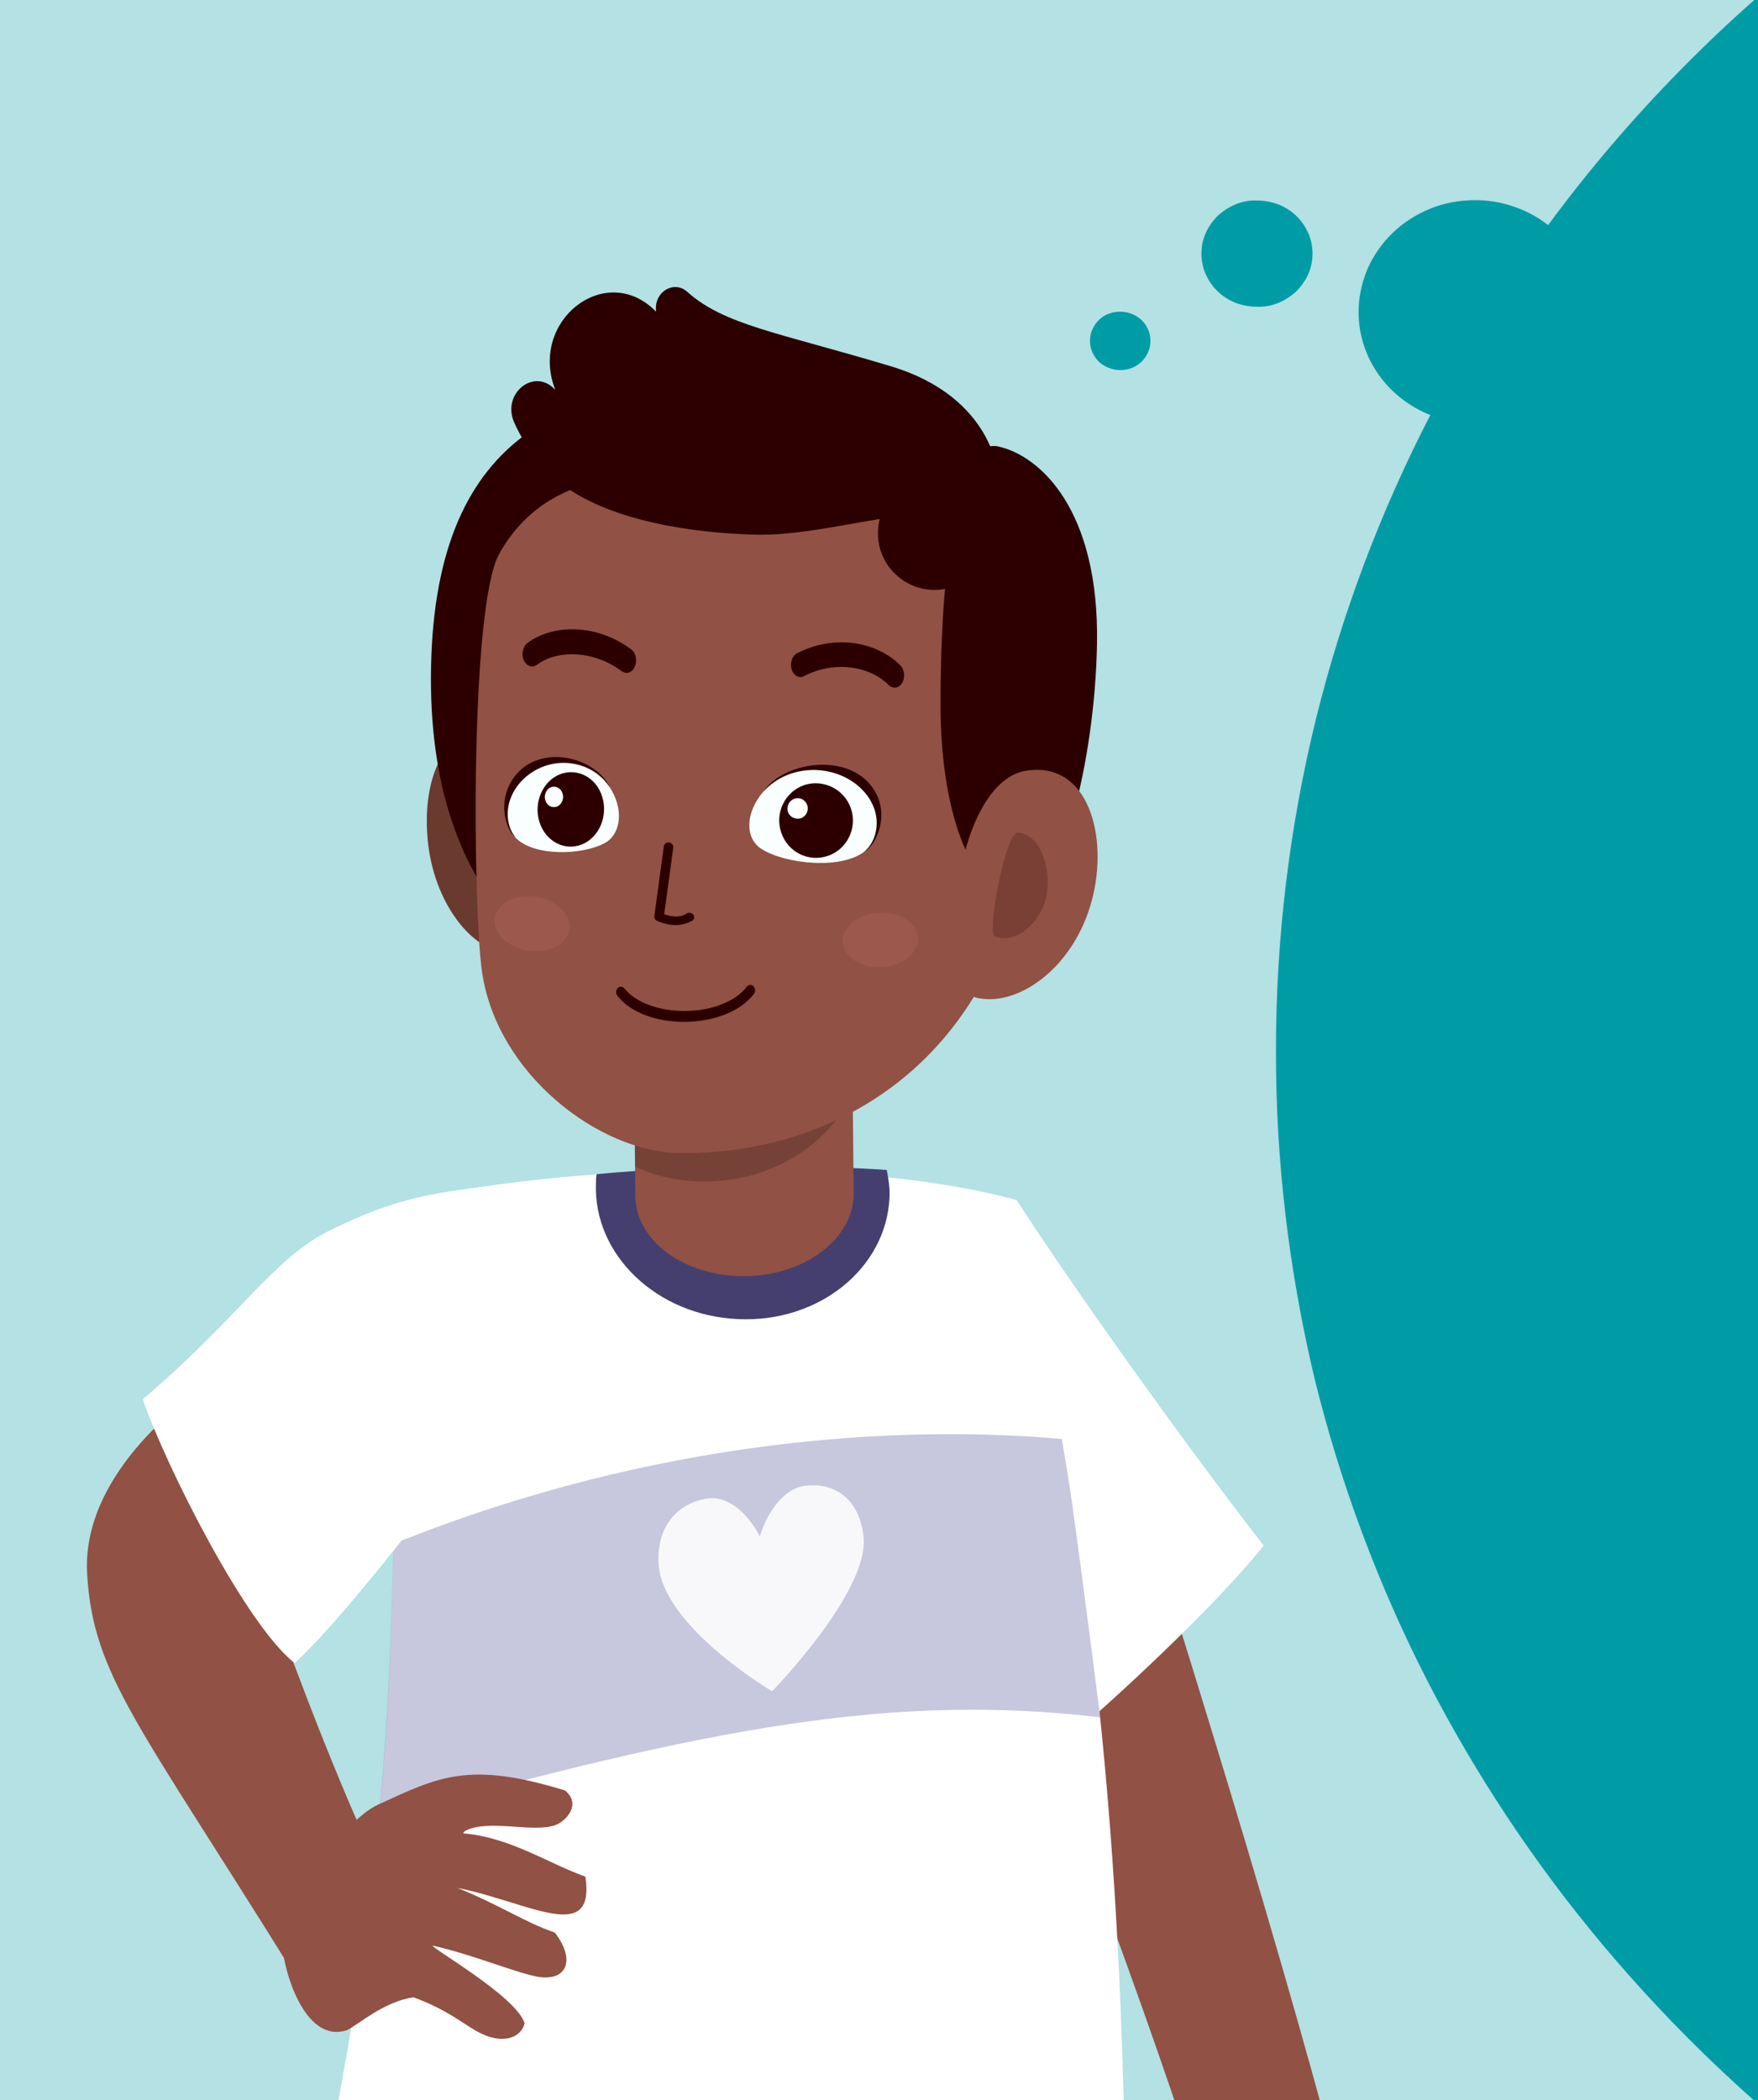 <?xml version="1.0" encoding="utf-8"?>
<!-- Generator: Adobe Illustrator 27.2.0, SVG Export Plug-In . SVG Version: 6.00 Build 0)  -->
<svg version="1.1" id="Lager_1" xmlns="http://www.w3.org/2000/svg" xmlns:xlink="http://www.w3.org/1999/xlink" x="0px" y="0px"
	 viewBox="0 0 500 597" style="enable-background:new 0 0 500 597;" xml:space="preserve">
<style type="text/css">
	.st0{fill:#FFFFFF;}
	.st1{clip-path:url(#SVGID_00000167377205529345020060000006762107311981786515_);}
	.st2{opacity:0.3;fill:#009CA6;}
	.st3{fill:#009CA6;}
	.st4{clip-path:url(#SVGID_00000098922195675047618130000007444010097271432104_);}
	.st5{fill:#915144;}
	.st6{opacity:0.22;fill:#000068;}
	.st7{opacity:0.88;fill:#FFFFFF;}
	.st8{fill:#453F6F;}
	.st9{opacity:0.19;clip-path:url(#SVGID_00000041982636896218302120000005702768977837695932_);}
	.st10{fill:#6A3A2F;}
	.st11{fill:#2C0000;}
	.st12{opacity:0.11;fill:#FF9797;}
	.st13{fill:#F9FEFF;}
	.st14{fill:#FEFFFE;}
	.st15{opacity:0.22;fill:#2C0000;}
</style>
<path class="st0" d="M500,0H0v597h500V0z"/>
<g>
	<g>
		<defs>
			<rect id="SVGID_1_" width="500" height="597"/>
		</defs>
		<clipPath id="SVGID_00000013891675134553256780000016676986670387974331_">
			<use xlink:href="#SVGID_1_"  style="overflow:visible;"/>
		</clipPath>
		<g style="clip-path:url(#SVGID_00000013891675134553256780000016676986670387974331_);">
			<path class="st2" d="M500,0H0v597h500V0z"/>
			<path class="st3" d="M310,96.9c0-2.2,0.9-4.3,2.5-5.9c1.6-1.6,3.8-2.4,6.1-2.4c2.3,0,4.5,0.9,6.1,2.4c1.6,1.6,2.5,3.7,2.5,5.9
				c0,2.2-0.9,4.3-2.5,5.9c-1.6,1.6-3.8,2.4-6.1,2.4c-2.3,0-4.5-0.9-6.1-2.4C310.9,101.2,310,99.1,310,96.9z M341.7,72.1
				c0-2,0.4-4,1.2-5.8c0.8-1.8,2-3.5,3.4-4.9c1.5-1.4,3.2-2.5,5.1-3.3c1.9-0.8,4-1.2,6.1-1.1c2.1,0,4.1,0.4,6.1,1.1
				c1.9,0.8,3.7,1.9,5.1,3.3c1.5,1.4,2.6,3.1,3.4,4.9c0.8,1.8,1.2,3.8,1.2,5.8c0,2-0.4,4-1.2,5.8c-0.8,1.8-2,3.5-3.4,4.9
				c-1.5,1.4-3.2,2.5-5.1,3.3c-1.9,0.8-4,1.2-6.1,1.1c-2.1,0-4.1-0.4-6.1-1.1c-1.9-0.8-3.7-1.9-5.1-3.3c-1.5-1.4-2.6-3.1-3.4-4.9
				C342.1,76.1,341.7,74.1,341.7,72.1z M362.9,298.5c0-31.7,3.8-63.3,11.4-94.2c7.4-29.9,18.3-58.8,32.5-86.3
				c-6-2.4-11.1-6.4-14.7-11.5c-3.7-5.2-5.7-11.4-5.7-17.8c0-4.2,0.9-8.4,2.6-12.4c1.7-3.8,4.1-7.2,7.1-10.1c3-2.9,6.6-5.2,10.5-6.8
				c4.1-1.7,8.5-2.5,12.9-2.5c3.8,0,7.6,0.6,11.2,1.9c3.5,1.2,6.7,2.9,9.6,5.2c23-31.2,50.5-59.1,81.6-82.9v635
				c-24.3-18.6-46.3-39.7-65.8-62.9c-19.6-23.3-36.4-48.7-50.2-75.5c-14-27.3-24.7-56.1-32-85.7
				C366.6,361.3,362.8,329.9,362.9,298.5L362.9,298.5z"/>
		</g>
	</g>
</g>
<g>
	<defs>
		<path id="SVGID_00000044881135319212993490000005903785427257870981_" d="M500,0H0v597h500V0z"/>
	</defs>
	<clipPath id="SVGID_00000065040094665161535260000014994937874282426272_">
		<use xlink:href="#SVGID_00000044881135319212993490000005903785427257870981_"  style="overflow:visible;"/>
	</clipPath>
	<g style="clip-path:url(#SVGID_00000065040094665161535260000014994937874282426272_);">
		<path class="st5" d="M377.8,606c1.7,6.3-34,20.7-36,14.5c-30-92.7-77.3-207-87.3-229.7l52.4-20.4
			C323.3,424.2,355.3,522.7,377.8,606z"/>
		<path class="st0" d="M359.4,439.4c-13.3,16.7-42.3,43.9-59.9,58.5c-29.9-33.5-52.7-62.6-53.4-66.2c-7.1-36.7,40.7-86.5,43-90.6
			C301.6,360.5,331.7,403.6,359.4,439.4z"/>
		<path class="st0" d="M90.9,624.1c57.2,36.5,162.2,55.7,229.4,13.1c-1.1-116-9.1-191.4-31.4-296.1c-47.7-13-132-10.1-175.1,0.9
			C110.4,456.9,115.9,504.1,90.9,624.1z"/>
		<path class="st6" d="M111.9,438.9c-0.6,26.6-1.6,51.5-4.2,78.4c95.1-26.7,146.8-35.9,205.2-29.1c0-0.3-5.4-42.6-8.3-63.1
			c-0.8-5.3-1.7-10.7-2.6-16C256.7,405,187.1,408.6,111.9,438.9z"/>
		<path class="st7" d="M187.3,444.5c-0.6-10.7,5.6-17.4,14.1-18.5c6-0.8,11.7,4.8,14.7,10.8c2-6.7,6.7-13.6,12.8-14.4
			c8.5-1.1,15.6,3.8,16.7,14.5c1.7,15.5-26,43.9-26,43.9S188.3,462.4,187.3,444.5z"/>
		<path class="st5" d="M82.7,559.7c1.7,2.8,27.7-22.9,26.3-25.9C87.1,489,61.1,409.5,56.5,395.5c0,0-33.7,22.1-31.7,52.3
			C26.6,476.2,39.3,489.9,82.7,559.7z"/>
		<path class="st0" d="M40.6,397.8c6.7,19.3,29.4,64.2,43.2,75c13.8-12.4,44.9-53.1,45.8-55.4c16.5-41.4,26.6-80,26.8-82.2
			c-30.2,3.5-40.6,3.7-63,14.8C77.6,357.9,67.9,374.6,40.6,397.8z"/>
		<path class="st8" d="M253,340.2c0.1-2.6-0.3-5.1-0.8-7.6c-23-1.6-57.9-1.2-82.5,1.2c-0.2,1.1-0.2,1.5-0.2,2.6
			c-0.8,20.3,17.3,37.6,40.4,38.6C232.9,376.1,252.2,360.5,253,340.2z"/>
		<path class="st5" d="M242.2,279.6l0.6,59.6c0.1,12.8-13.7,23.4-30.8,23.6c-17.1,0.2-31.2-9.9-31.3-22.8l-0.6-59.6L242.2,279.6z"/>
		<g>
			<defs>
				<path id="SVGID_00000174582630340056637700000005394826239159176857_" d="M242.2,279.6l0.6,59.6c0.1,12.8-13.7,23.4-30.8,23.6
					c-17.1,0.2-31.2-9.9-31.3-22.8l-0.6-59.6L242.2,279.6z"/>
			</defs>
			<clipPath id="SVGID_00000158741320292942607050000009518165574587248258_">
				<use xlink:href="#SVGID_00000174582630340056637700000005394826239159176857_"  style="overflow:visible;"/>
			</clipPath>
			<path style="opacity:0.19;clip-path:url(#SVGID_00000158741320292942607050000009518165574587248258_);" d="M245.7,294.6
				c-0.1-2.8-0.7-5.4-1.5-7.9c-24.2,0.8-60.4,4.2-86,9.5c-0.1,1.2-0.4,2.4-0.4,3.6c0.9,21.3,21.4,37.5,45.6,36
				C227.7,334.4,246.7,315.9,245.7,294.6z"/>
		</g>
		<g>
			<path class="st10" d="M121.6,238.3c1.6,18.6,13,32.3,22.5,32.3c9.5,0,12.8-14.4,12.8-32c0-17.6-7.7-32-17.2-32
				C126.6,206.6,120.1,220.8,121.6,238.3z"/>
			<path class="st11" d="M122.6,189.4c-1.4,67.5,36.1,98.9,89.5,100.5c53.4,1.5,93.2-27.7,94.7-95.2c1.4-67.5-37.4-84.3-90.9-85.8
				C162.5,107.4,124,122,122.6,189.4z"/>
			<path class="st5" d="M137.1,276.3c4.2,29,33.2,51.2,56.2,51.5c48.4,0.6,99.3-31,100.9-110.1c1.7-79.1-33.1-82.2-80.5-83.5
				c-31.7-0.9-58.1-0.9-71.7,23.2C133.6,172.4,134.5,258.6,137.1,276.3z"/>
			<path class="st11" d="M178.2,191.3c0.9,0,1.8-0.6,2.3-1.7c0.8-1.7,0.4-4-1-5c-4.9-3.7-10.9-5.7-16.8-5.7c-4.9,0-9.3,1.4-12.7,3.9
				c-1.3,1-1.8,3.3-1,5c0.4,0.8,1.1,1.4,1.8,1.6c0.2,0,0.3,0.1,0.5,0.1c0.5,0,0.9-0.2,1.4-0.5c2.7-2,6.1-3,10-3
				c4.9,0,10,1.7,14.1,4.8C177.3,191.1,177.8,191.3,178.2,191.3z"/>
			<path class="st11" d="M254.5,195.5c0.8,0,1.5-0.5,2-1.2c1-1.5,0.8-3.9-0.4-5.1c-4.1-4.2-10.3-6.6-16.8-6.6
				c-4.4,0-8.7,1.1-12.6,3.1c-1.5,0.8-2.1,2.9-1.5,4.7c0.4,1.3,1.4,2.1,2.5,2.1c0.3,0,0.7-0.1,1-0.3c3.2-1.7,6.9-2.6,10.6-2.6
				c5.3,0,10.2,1.9,13.4,5.1c0.5,0.5,1.1,0.8,1.7,0.8L254.5,195.5z"/>
			<path class="st12" d="M261.1,266.7c0.1,4.3-4.5,8-10.5,8.2c-5.9,0.3-10.8-2.9-11-7.2c-0.1-4.3,4.5-8,10.5-8.2
				C256,259.2,260.9,262.4,261.1,266.7z"/>
			<path class="st12" d="M162,263.9c-0.3,4.2-5.4,7.1-11.3,6.4c-5.9-0.7-10.4-4.8-10-9c0.3-4.2,5.4-7.1,11.3-6.4
				C157.9,255.7,162.4,259.7,162,263.9z"/>
			<path class="st11" d="M157.7,110.6c0.1,0.1,0.1,0.1,0.2,0.2c0-0.1-0.1-0.2-0.1-0.3c-7.2-19.3,14.2-36.1,28.4-22.3l0.4,0.4
				c0,0,0-0.1,0-0.1c-0.7-5.5,5.1-9,8.9-5.5c10.6,9.4,25.4,11.4,57.8,21.1c28.4,8.5,33.7,30.7,29.9,43c-19.2-5.7-47.5,5.5-68.5,4.9
				c-26.3-0.8-46.2-6.7-56.5-15.7c-4.8-4.2-9.2-9.9-12-16.3C142.7,111.9,151.8,104.5,157.7,110.6z"/>
			<circle class="st11" cx="265.8" cy="151.6" r="16.1"/>
			<g>
				<path class="st13" d="M173.3,223.6c4.3,6.5,3.2,13.4-1,15.9c-6.4,3.7-21,4.2-26.1-1.8c-4.9-5.8-1.7-15.8,7.2-19.8
					C161.1,214.5,169.2,217.4,173.3,223.6z"/>
				<path class="st11" d="M146.4,220.7c7.3-9.5,23.1-5.5,27.1,3.2c-4.2-6.5-12.7-8.8-19.9-5.6c-4.4,2-7.7,5.7-8.8,10
					c-0.9,3.4-0.3,7.3,1.8,9.7C144.1,236.4,141,227.7,146.4,220.7z"/>
				<path class="st11" d="M171.3,226.6c1.7,5.5-1,11.6-5.9,13.5c-5,1.9-10.3-1-12-6.5c-1.7-5.5,1-11.6,5.9-13.5
					C164.3,218.2,169.7,221.1,171.3,226.6z"/>
				<path class="st14" d="M160,225.6c0.5,1.5-0.3,3.2-1.6,3.7c-1.4,0.5-2.9-0.3-3.3-1.8c-0.5-1.5,0.3-3.2,1.6-3.7
					C158.1,223.3,159.6,224.1,160,225.6z"/>
			</g>
			<g>
				<path class="st13" d="M217.3,224.8c-5.6,6.4-5.3,13.6-0.8,16.5c6.8,4.4,23.4,6.1,29.8,0.4c6.3-5.6,3.8-16.2-5.7-21.1
					C232.3,216.3,222.7,218.7,217.3,224.8z"/>
				<path class="st11" d="M248.3,224.1c-7.1-10.4-25.6-7.6-31.2,1c5.6-6.4,15.5-8,23.3-4.1c4.8,2.4,8.1,6.6,8.8,11.1
					c0.6,3.6-0.6,7.6-3.2,9.9C248.9,240.5,253.5,231.7,248.3,224.1z"/>
				<path class="st11" d="M242,229.8c1.9,5.5-1,11.6-6.5,13.5c-5.5,1.9-11.4-1-13.3-6.6c-1.9-5.5,1-11.6,6.5-13.5
					C234.1,221.4,240.1,224.3,242,229.8z"/>
				<path class="st14" d="M229.6,228.9c0.5,1.5-0.3,3.2-1.8,3.7c-1.5,0.5-3.2-0.3-3.7-1.8c-0.5-1.5,0.3-3.2,1.8-3.7
					C227.4,226.5,229,227.3,229.6,228.9z"/>
			</g>
			<path class="st11" d="M195.2,290.5h-0.2c-8.4,0.1-15.7-2.7-19.4-7.4c-0.5-0.6-0.5-1.6,0.1-2.2c0.5-0.6,1.4-0.5,1.9,0.1
				c3.2,4,9.9,6.5,17.4,6.4h0.2c7.5-0.1,14.1-2.8,17.2-6.9c0.5-0.6,1.4-0.7,1.9-0.1c0.6,0.6,0.6,1.6,0.1,2.2
				C210.7,287.4,203.5,290.3,195.2,290.5z"/>
			<g>
				<g>
					<path class="st11" d="M192.2,263c-1.6,0-3.4-0.4-5.3-1.2c-0.5-0.2-0.9-0.8-0.8-1.3l2.7-19.9c0.1-0.7,0.8-1.2,1.5-1.1
						c0.7,0.1,1.2,0.7,1.2,1.4l-2.6,19c2.7,0.9,4.7,0.9,6.4-0.2c0.6-0.4,1.4-0.2,1.9,0.3c0.4,0.6,0.3,1.4-0.4,1.8
						C195.4,262.5,193.9,263,192.2,263z"/>
				</g>
			</g>
			<path class="st11" d="M267.5,200.7c0.1,33.1,10.1,54.5,22.2,54.8c12,0.3,21.7-39.2,22.3-72.4c0.7-38-16.1-53.6-28.2-56.2
				C272,124.4,267.4,163.1,267.5,200.7z"/>
			<path class="st5" d="M310.5,256.1c-5.2,19.3-21.3,30.4-32.9,27.5c-11.5-2.9-7-61.2,14.3-64.5
				C309.6,216.3,315.4,237.9,310.5,256.1z"/>
			<path class="st15" d="M297.7,254.2c-1.3,8.2-9.3,14.6-14.8,11.9c-2.2-1.1,3.1-29.7,6.6-29.4C295.5,237.1,299,246,297.7,254.2z"/>
		</g>
		<path class="st5" d="M158.1,518.8c-6.2,2.4-19.3-1.8-25.8,1.7c0,0-0.4,0.3-0.6,0.7c13.4,1.1,24.3,8.6,34.8,12.3
			c2.9,19.6-16.2,7.2-36.4,3.2c11.9,4.8,19.4,9.9,27.7,12.7c6.2,8.1,3.2,14.1-5.2,12.5c-6.5-1.3-17.8-6.1-29.5-8.8
			c-1,0.4,23.9,14.5,26.1,22.1c-0.9,3.9-6.1,6.5-13.7,2.2c-4.1-2.3-8.4-6.1-17.9-9.6c-8.3,1.2-15.5,7.6-18.8,9.3
			c-12.5,4.3-18.3-18.3-18.3-23c0-12.4,16.8-36.4,27.1-41.1c17.2-7.9,25.7-12.4,53.1-4C165.4,512.9,161.1,517.6,158.1,518.8z"/>
		<g>
			<path class="st5" d="M393.2,706.2c-4.3-13.5-8.9-34.7-22.2-72.7c-1.5-4.4-18.8-4.3-16.8-0.2C366.2,657.1,376.2,710.2,393.2,706.2
				z"/>
			<path class="st5" d="M411.4,707.8c-4.3-13.5-9.2-48.5-29.9-79.6c-2.6-3.8-19.1-1.6-17,2.5C376.4,654.6,397.3,710.7,411.4,707.8z"
				/>
			<path class="st5" d="M425.1,703.2c-4.1-13.6-36.1-83.6-56.2-115c-2.5-3.9-27.8,14-28.4,21.8c-8.9,15.4,3.9,41.6-1.5,79.5
				c-0.9,6.5,7.3,3.4,9.3,1.3c5.1-5.2,4.7-8.4,13.1-25.4c5.1-10.4,16.3-8,21.7-3.5C403.4,685.8,413.6,706.5,425.1,703.2z"/>
		</g>
	</g>
</g>
</svg>
